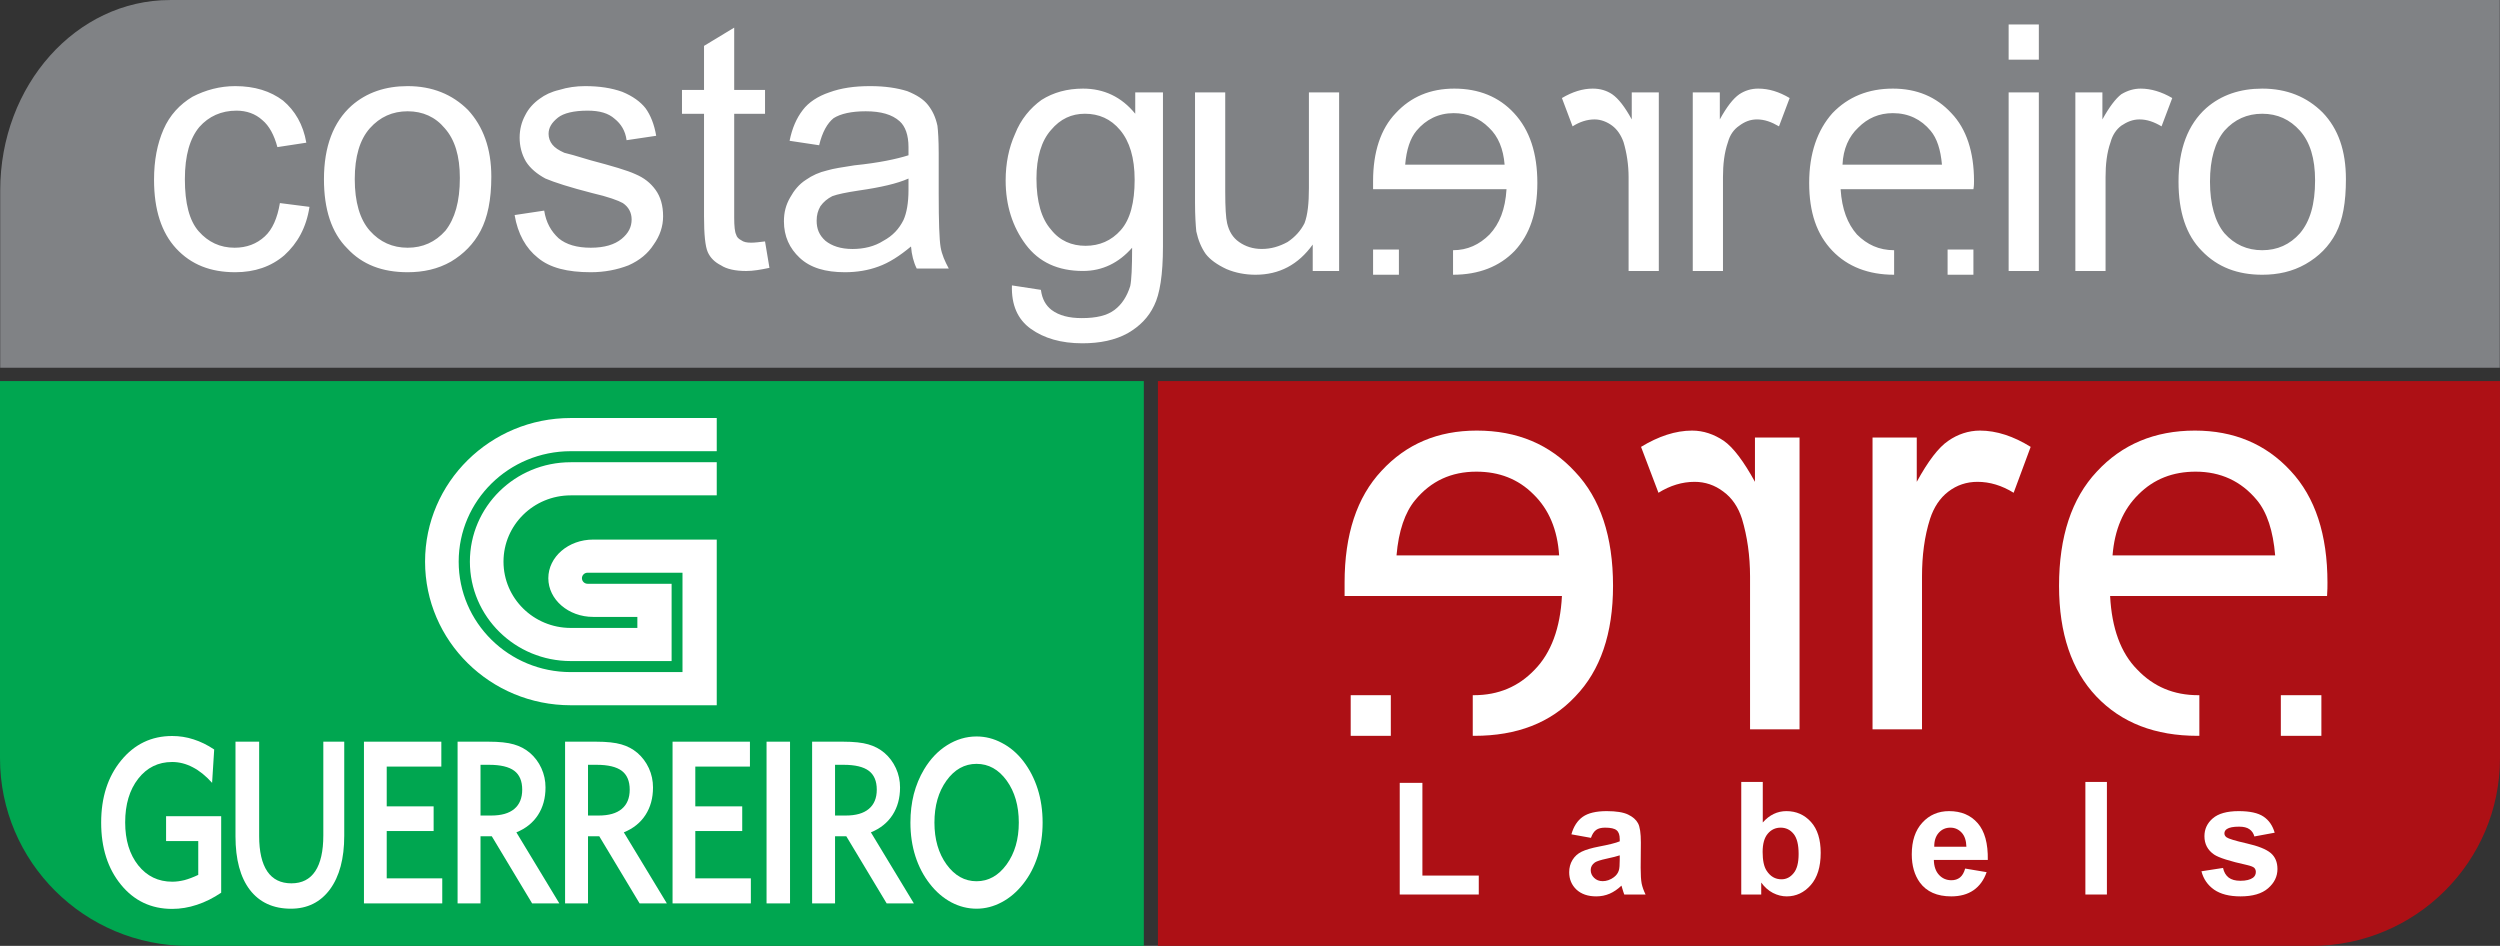 <?xml version="1.0" encoding="UTF-8"?>
<svg xmlns="http://www.w3.org/2000/svg" xmlns:xlink="http://www.w3.org/1999/xlink" width="340.76pt" height="128.93pt" viewBox="0 0 340.76 128.93" version="1.1">
<rect x="0" y="0" width="340.76" height="128.93" fill="#333333" stroke="none"/>
<defs>
<clipPath id="clip1">
  <path d="M 157 51 L 340.762 51 L 340.762 128.93 L 157 128.93 Z M 157 51 "/>
</clipPath>
<clipPath id="clip2">
  <path d="M 0 0 L 340.762 0 L 340.762 51 L 0 51 Z M 0 0 "/>
</clipPath>
<clipPath id="clip3">
  <path d="M 0 51 L 156 51 L 156 128.93 L 0 128.93 Z M 0 51 "/>
</clipPath>
</defs>
<g id="surface1">
<g clip-path="url(#clip1)" clip-rule="nonzero">
<path style=" stroke:none;fill-rule:evenodd;fill:rgb(67.842%,6.274%,8.235%);fill-opacity:1;" d="M 157.828 128.93 L 315.059 128.93 C 329.25 128.93 340.758 117.477 340.758 103.352 L 340.758 51.941 L 157.828 51.941 L 157.828 128.93 "/>
</g>
<path style=" stroke:none;fill-rule:evenodd;fill:rgb(100%,100%,100%);fill-opacity:1;" d="M 255.234 99.41 L 255.234 59.637 L 261.262 59.637 L 261.262 65.676 C 262.809 62.848 264.242 60.965 265.57 60.078 C 266.836 59.191 268.332 58.691 269.879 58.691 C 272.145 58.691 274.469 59.469 276.789 60.91 L 274.469 67.168 C 272.863 66.172 271.207 65.676 269.547 65.676 C 268.055 65.676 266.73 66.117 265.57 67.004 C 264.406 67.891 263.582 69.164 263.078 70.711 C 262.312 73.098 261.977 75.754 261.977 78.582 L 261.977 99.41 L 255.234 99.41 "/>
<path style=" stroke:none;fill-rule:evenodd;fill:rgb(100%,100%,100%);fill-opacity:1;" d="M 245.285 99.41 L 245.285 59.637 L 239.207 59.637 L 239.207 65.676 C 237.66 62.848 236.227 60.965 234.949 60.078 C 233.625 59.191 232.188 58.691 230.637 58.691 C 228.375 58.691 226.055 59.469 223.68 60.91 L 226.055 67.168 C 227.652 66.172 229.312 65.676 230.973 65.676 C 232.41 65.676 233.73 66.117 234.895 67.004 C 236.113 67.891 236.941 69.164 237.438 70.711 C 238.156 73.098 238.539 75.754 238.539 78.582 L 238.539 99.41 L 245.285 99.41 "/>
<path style=" stroke:none;fill-rule:evenodd;fill:rgb(100%,100%,100%);fill-opacity:1;" d="M 310.887 94.758 L 316.414 94.758 L 316.414 100.297 L 310.887 100.297 L 310.887 94.758 "/>
<path style=" stroke:none;fill-rule:evenodd;fill:rgb(100%,100%,100%);fill-opacity:1;" d="M 184.105 94.758 L 189.574 94.758 L 189.574 100.297 L 184.105 100.297 L 184.105 94.758 "/>
<path style=" stroke:none;fill-rule:evenodd;fill:rgb(100%,100%,100%);fill-opacity:1;" d="M 287.949 75.699 L 310.113 75.699 C 309.84 72.379 309.008 69.828 307.625 68.168 C 305.469 65.562 302.652 64.289 299.277 64.289 C 296.184 64.289 293.59 65.285 291.488 67.387 C 289.391 69.441 288.227 72.211 287.949 75.699 Z M 299.781 100.297 C 299.723 100.297 299.613 100.297 299.559 100.297 C 293.754 100.297 289.164 98.527 285.738 94.926 C 282.371 91.379 280.656 86.336 280.656 79.855 C 280.656 73.152 282.371 67.941 285.797 64.289 C 289.227 60.574 293.699 58.691 299.172 58.691 C 304.477 58.691 308.844 60.52 312.215 64.176 C 315.582 67.777 317.242 72.875 317.242 79.414 C 317.242 79.855 317.242 80.465 317.188 81.238 L 287.617 81.238 C 287.844 85.621 289.059 88.996 291.32 91.27 C 293.535 93.598 296.297 94.758 299.613 94.758 C 299.668 94.758 299.723 94.758 299.781 94.758 L 299.781 100.297 "/>
<path style=" stroke:none;fill-rule:evenodd;fill:rgb(100%,100%,100%);fill-opacity:1;" d="M 212.516 75.699 L 190.352 75.699 C 190.629 72.379 191.508 69.828 192.891 68.168 C 195.047 65.562 197.812 64.289 201.238 64.289 C 204.332 64.289 206.934 65.285 209.027 67.387 C 211.133 69.441 212.289 72.211 212.516 75.699 Z M 200.742 100.297 C 200.797 100.297 200.852 100.297 200.961 100.297 C 206.766 100.297 211.352 98.527 214.723 94.926 C 218.148 91.379 219.863 86.336 219.863 79.855 C 219.863 73.152 218.148 67.941 214.672 64.289 C 211.238 60.574 206.82 58.691 201.289 58.691 C 195.984 58.691 191.68 60.52 188.309 64.176 C 184.934 67.777 183.273 72.875 183.273 79.414 C 183.273 79.855 183.273 80.465 183.273 81.238 L 212.898 81.238 C 212.68 85.621 211.41 88.996 209.195 91.27 C 206.984 93.598 204.223 94.758 200.906 94.758 C 200.852 94.758 200.797 94.758 200.742 94.758 L 200.742 100.297 "/>
<path style=" stroke:none;fill-rule:evenodd;fill:rgb(100%,100%,100%);fill-opacity:1;" d="M 190.789 121.926 L 190.789 106.707 L 193.879 106.707 L 193.879 119.344 L 201.562 119.344 L 201.562 121.926 L 190.789 121.926 "/>
<path style=" stroke:none;fill-rule:evenodd;fill:rgb(100%,100%,100%);fill-opacity:1;" d="M 220.777 116.586 C 220.402 116.715 219.809 116.863 218.996 117.039 C 218.18 117.215 217.645 117.387 217.395 117.551 C 217.012 117.824 216.82 118.168 216.82 118.586 C 216.82 119 216.973 119.355 217.281 119.652 C 217.586 119.953 217.977 120.105 218.449 120.105 C 218.977 120.105 219.48 119.93 219.965 119.578 C 220.32 119.316 220.555 118.992 220.664 118.605 C 220.738 118.359 220.777 117.883 220.777 117.176 Z M 216.855 114.203 L 214.188 113.723 C 214.488 112.645 215.008 111.852 215.734 111.336 C 216.465 110.82 217.551 110.562 218.996 110.559 C 220.301 110.559 221.273 110.719 221.914 111.027 C 222.559 111.336 223.008 111.73 223.266 112.211 C 223.527 112.688 223.656 113.566 223.656 114.84 L 223.629 118.277 C 223.629 119.25 223.676 119.977 223.766 120.441 C 223.863 120.898 224.039 121.395 224.297 121.926 L 221.395 121.926 C 221.316 121.73 221.227 121.445 221.113 121.059 C 221.062 120.887 221.031 120.77 221.012 120.715 C 220.504 121.199 219.969 121.566 219.398 121.816 C 218.832 122.059 218.219 122.18 217.574 122.18 C 216.434 122.18 215.531 121.867 214.867 121.246 C 214.219 120.625 213.887 119.844 213.887 118.891 C 213.887 118.262 214.035 117.707 214.336 117.215 C 214.637 116.723 215.055 116.344 215.59 116.086 C 216.137 115.824 216.914 115.59 217.926 115.395 C 219.297 115.137 220.254 114.898 220.777 114.676 L 220.777 114.383 C 220.777 113.812 220.641 113.414 220.359 113.176 C 220.082 112.934 219.555 112.812 218.781 112.812 C 218.262 112.812 217.855 112.914 217.566 113.121 C 217.27 113.328 217.035 113.688 216.855 114.203 "/>
<path style=" stroke:none;fill-rule:evenodd;fill:rgb(100%,100%,100%);fill-opacity:1;" d="M 240.254 116.129 C 240.254 117.277 240.434 118.129 240.797 118.68 C 241.305 119.465 241.977 119.852 242.824 119.852 C 243.469 119.852 244.02 119.578 244.469 119.023 C 244.934 118.473 245.16 117.594 245.16 116.402 C 245.16 115.133 244.934 114.219 244.469 113.656 C 244.012 113.094 243.422 112.812 242.707 112.812 C 242.008 112.812 241.418 113.086 240.953 113.637 C 240.488 114.184 240.254 115.012 240.254 116.129 Z M 237.34 121.926 L 237.34 106.582 L 240.273 106.582 L 240.273 112.109 C 241.18 111.078 242.25 110.562 243.492 110.559 C 244.84 110.559 245.957 111.055 246.844 112.035 C 247.727 113.012 248.168 114.418 248.168 116.25 C 248.168 118.152 247.715 119.613 246.812 120.641 C 245.91 121.664 244.82 122.18 243.535 122.18 C 242.898 122.18 242.27 122.023 241.652 121.707 C 241.039 121.387 240.508 120.914 240.062 120.297 L 240.062 121.926 L 237.34 121.926 "/>
<path style=" stroke:none;fill-rule:evenodd;fill:rgb(100%,100%,100%);fill-opacity:1;" d="M 268.027 115.414 C 268.004 114.566 267.789 113.922 267.371 113.48 C 266.953 113.035 266.445 112.812 265.844 112.812 C 265.207 112.812 264.676 113.043 264.258 113.512 C 263.84 113.98 263.637 114.617 263.645 115.414 Z M 267.859 118.387 L 270.785 118.879 C 270.41 119.953 269.816 120.777 268.996 121.344 C 268.188 121.898 267.18 122.18 265.961 122.18 C 264.031 122.18 262.605 121.547 261.68 120.285 C 260.949 119.273 260.582 117.992 260.582 116.449 C 260.582 114.609 261.062 113.172 262.023 112.129 C 262.98 111.082 264.199 110.559 265.668 110.559 C 267.316 110.559 268.617 111.105 269.57 112.203 C 270.523 113.293 270.984 114.961 270.945 117.215 L 263.59 117.215 C 263.609 118.09 263.848 118.77 264.301 119.258 C 264.754 119.742 265.316 119.98 265.988 119.98 C 266.453 119.98 266.836 119.852 267.152 119.605 C 267.465 119.352 267.703 118.949 267.859 118.387 "/>
<path style=" stroke:none;fill-rule:evenodd;fill:rgb(100%,100%,100%);fill-opacity:1;" d="M 284.246 121.926 L 284.246 106.582 L 287.18 106.582 L 287.18 121.926 L 284.246 121.926 "/>
<path style=" stroke:none;fill-rule:evenodd;fill:rgb(100%,100%,100%);fill-opacity:1;" d="M 300.066 118.758 L 303.008 118.305 C 303.133 118.879 303.387 119.312 303.77 119.613 C 304.156 119.906 304.691 120.055 305.383 120.055 C 306.141 120.055 306.711 119.914 307.098 119.633 C 307.348 119.441 307.48 119.176 307.48 118.852 C 307.48 118.625 307.406 118.441 307.27 118.297 C 307.125 118.152 306.793 118.027 306.285 117.906 C 303.922 117.387 302.422 116.906 301.789 116.477 C 300.91 115.871 300.473 115.039 300.473 113.973 C 300.473 113.012 300.852 112.195 301.609 111.547 C 302.367 110.891 303.543 110.562 305.141 110.559 C 306.656 110.559 307.785 110.805 308.52 111.301 C 309.262 111.797 309.77 112.531 310.047 113.5 L 307.281 114.012 C 307.164 113.578 306.934 113.25 306.598 113.02 C 306.273 112.789 305.805 112.676 305.191 112.676 C 304.418 112.676 303.863 112.781 303.531 113 C 303.309 113.152 303.195 113.352 303.195 113.594 C 303.195 113.805 303.293 113.984 303.488 114.129 C 303.758 114.324 304.664 114.602 306.223 114.957 C 307.789 115.312 308.887 115.75 309.504 116.266 C 310.117 116.785 310.426 117.516 310.426 118.449 C 310.426 119.473 309.996 120.344 309.148 121.078 C 308.301 121.816 307.047 122.18 305.383 122.18 C 303.867 122.18 302.672 121.871 301.789 121.262 C 300.91 120.641 300.336 119.809 300.066 118.758 "/>
<g clip-path="url(#clip2)" clip-rule="nonzero">
<path style=" stroke:none;fill-rule:evenodd;fill:rgb(50.195%,50.98%,52.156%);fill-opacity:1;" d="M 0.031 25.941 C 0.031 11.613 10.391 0.004 23.176 0.004 L 340.727 0.004 L 340.727 50.121 L 0.031 50.121 L 0.031 25.941 "/>
</g>
<g clip-path="url(#clip3)" clip-rule="nonzero">
<path style=" stroke:none;fill-rule:evenodd;fill:rgb(0%,65.097%,31.372%);fill-opacity:1;" d="M 155.906 128.93 L 25.703 128.93 C 11.508 128.93 0 117.477 0 103.352 L 0 51.941 L 155.906 51.941 L 155.906 128.93 "/>
</g>
<path style=" stroke:none;fill-rule:evenodd;fill:rgb(100%,100%,100%);fill-opacity:1;" d="M 123.832 24.336 C 122.289 25.023 120.059 25.539 117.055 25.969 C 115.344 26.227 114.141 26.477 113.453 26.734 C 112.77 27.082 112.254 27.512 111.824 28.109 C 111.484 28.707 111.312 29.312 111.312 30.078 C 111.312 31.195 111.652 32.051 112.512 32.824 C 113.371 33.512 114.57 33.938 116.199 33.938 C 117.742 33.938 119.203 33.594 120.402 32.824 C 121.688 32.137 122.547 31.195 123.148 29.992 C 123.574 29.051 123.832 27.68 123.832 25.879 Z M 38.152 27.68 L 42.184 28.195 C 41.754 31.023 40.551 33.164 38.754 34.797 C 36.953 36.34 34.719 37.105 32.062 37.105 C 28.719 37.105 26.055 36.082 23.996 33.852 C 22.027 31.711 20.996 28.625 20.996 24.508 C 20.996 21.852 21.43 19.621 22.285 17.648 C 23.141 15.68 24.516 14.223 26.23 13.191 C 28.031 12.254 30.004 11.738 32.062 11.738 C 34.719 11.738 36.867 12.422 38.578 13.707 C 40.211 15.082 41.324 16.965 41.754 19.449 L 37.809 20.051 C 37.379 18.426 36.695 17.141 35.75 16.363 C 34.809 15.508 33.605 15.082 32.234 15.082 C 30.172 15.082 28.461 15.852 27.172 17.309 C 25.887 18.852 25.199 21.164 25.199 24.426 C 25.199 27.68 25.801 30.078 27.09 31.535 C 28.375 32.996 30.004 33.766 31.973 33.766 C 33.605 33.766 34.977 33.254 36.094 32.223 C 37.125 31.281 37.809 29.738 38.152 27.68 Z M 44.156 24.426 C 44.156 19.969 45.441 16.621 47.93 14.395 C 49.988 12.594 52.562 11.738 55.562 11.738 C 58.906 11.738 61.652 12.852 63.793 14.992 C 65.852 17.223 66.969 20.227 66.969 24.078 C 66.969 27.254 66.457 29.652 65.512 31.453 C 64.566 33.254 63.195 34.625 61.48 35.652 C 59.68 36.68 57.707 37.105 55.562 37.105 C 52.133 37.105 49.387 36.082 47.328 33.852 C 45.184 31.711 44.156 28.535 44.156 24.426 Z M 48.355 24.426 C 48.355 27.512 49.043 29.91 50.414 31.453 C 51.789 32.996 53.508 33.766 55.562 33.766 C 57.621 33.766 59.336 32.996 60.707 31.453 C 61.992 29.82 62.68 27.512 62.68 24.25 C 62.68 21.254 61.992 19.023 60.621 17.48 C 59.336 15.938 57.621 15.168 55.562 15.168 C 53.508 15.168 51.789 15.938 50.414 17.48 C 49.043 19.023 48.355 21.34 48.355 24.426 Z M 70.145 29.312 L 74.176 28.707 C 74.43 30.336 75.117 31.535 76.145 32.48 C 77.176 33.336 78.633 33.766 80.523 33.766 C 82.406 33.766 83.781 33.336 84.723 32.566 C 85.664 31.793 86.094 30.938 86.094 29.91 C 86.094 28.965 85.664 28.195 84.895 27.68 C 84.293 27.336 82.922 26.824 80.691 26.309 C 77.688 25.539 75.547 24.852 74.344 24.336 C 73.23 23.738 72.285 22.965 71.688 22.02 C 71.086 20.992 70.828 19.879 70.828 18.766 C 70.828 17.648 71.086 16.621 71.602 15.68 C 72.027 14.82 72.715 14.055 73.574 13.449 C 74.262 12.938 75.117 12.512 76.234 12.254 C 77.348 11.906 78.547 11.738 79.746 11.738 C 81.719 11.738 83.352 11.996 84.809 12.512 C 86.266 13.109 87.297 13.879 87.98 14.738 C 88.668 15.68 89.184 16.965 89.441 18.508 L 85.406 19.109 C 85.238 17.824 84.641 16.883 83.781 16.195 C 82.922 15.422 81.719 15.082 80.094 15.082 C 78.203 15.082 76.832 15.422 76.059 16.023 C 75.203 16.711 74.773 17.391 74.773 18.254 C 74.773 18.766 74.945 19.281 75.289 19.711 C 75.629 20.137 76.145 20.477 76.918 20.824 C 77.348 20.91 78.547 21.254 80.523 21.852 C 83.438 22.625 85.496 23.223 86.609 23.738 C 87.812 24.25 88.668 24.934 89.355 25.879 C 90.039 26.824 90.383 28.02 90.383 29.48 C 90.383 30.852 89.953 32.137 89.098 33.336 C 88.324 34.539 87.211 35.48 85.664 36.168 C 84.121 36.766 82.406 37.105 80.523 37.105 C 77.348 37.105 74.945 36.508 73.316 35.137 C 71.688 33.852 70.57 31.879 70.145 29.312 Z M 104.277 32.906 L 104.879 36.508 C 103.68 36.766 102.648 36.938 101.707 36.938 C 100.246 36.938 99.047 36.68 98.277 36.168 C 97.414 35.734 96.816 35.137 96.473 34.367 C 96.129 33.594 95.961 31.969 95.961 29.48 L 95.961 15.508 L 92.957 15.508 L 92.957 12.254 L 95.961 12.254 L 95.961 6.254 L 100.074 3.766 L 100.074 12.254 L 104.277 12.254 L 104.277 15.508 L 100.074 15.508 L 100.074 29.652 C 100.074 30.852 100.16 31.621 100.336 31.969 C 100.418 32.309 100.676 32.566 101.02 32.738 C 101.359 32.996 101.789 33.078 102.395 33.078 C 102.906 33.078 103.508 32.996 104.277 32.906 Z M 124.176 33.594 C 122.633 34.879 121.176 35.824 119.715 36.34 C 118.344 36.848 116.797 37.105 115.172 37.105 C 112.512 37.105 110.453 36.508 108.996 35.137 C 107.625 33.852 106.852 32.223 106.852 30.168 C 106.852 28.965 107.109 27.938 107.707 26.906 C 108.223 25.969 108.91 25.109 109.855 24.508 C 110.711 23.91 111.652 23.48 112.77 23.223 C 113.625 22.965 114.828 22.793 116.457 22.535 C 119.801 22.195 122.203 21.68 123.832 21.164 L 123.832 20.051 C 123.832 18.426 123.402 17.223 122.633 16.535 C 121.602 15.598 120.059 15.168 118 15.168 C 116.027 15.168 114.57 15.508 113.625 16.105 C 112.77 16.793 112.082 17.996 111.652 19.797 L 107.625 19.191 C 107.965 17.48 108.566 16.105 109.426 14.992 C 110.195 13.965 111.484 13.109 113.027 12.594 C 114.656 11.996 116.457 11.738 118.602 11.738 C 120.66 11.738 122.289 11.996 123.66 12.422 C 124.949 12.938 125.891 13.539 126.492 14.309 C 127.094 15.082 127.52 15.938 127.777 17.141 C 127.863 17.824 127.949 19.109 127.949 20.91 L 127.949 26.395 C 127.949 30.25 128.035 32.648 128.207 33.68 C 128.379 34.707 128.809 35.652 129.32 36.598 L 124.949 36.598 C 124.52 35.734 124.262 34.707 124.176 33.594 Z M 137.93 38.902 L 141.879 39.508 C 142.047 40.793 142.562 41.648 143.332 42.246 C 144.363 43.02 145.734 43.359 147.449 43.359 C 149.422 43.359 150.883 43.02 151.91 42.246 C 152.938 41.477 153.625 40.363 154.055 38.992 C 154.227 38.219 154.312 36.422 154.312 33.766 C 152.512 35.816 150.281 36.934 147.621 36.934 C 144.191 36.934 141.617 35.734 139.816 33.336 C 138.02 30.93 137.074 28.02 137.074 24.59 C 137.074 22.277 137.504 20.133 138.359 18.25 C 139.133 16.277 140.418 14.734 141.961 13.621 C 143.59 12.59 145.48 12.078 147.621 12.078 C 150.453 12.078 152.855 13.191 154.738 15.504 L 154.738 12.59 L 158.516 12.59 L 158.516 33.59 C 158.516 37.449 158.086 40.105 157.312 41.648 C 156.539 43.277 155.34 44.477 153.715 45.418 C 151.996 46.363 149.938 46.793 147.535 46.793 C 144.617 46.793 142.305 46.105 140.504 44.82 C 138.703 43.531 137.844 41.559 137.93 38.902 Z M 141.273 24.332 C 141.273 27.504 141.961 29.816 143.246 31.277 C 144.449 32.82 146.078 33.504 147.965 33.504 C 149.852 33.504 151.48 32.82 152.77 31.363 C 154.055 29.906 154.656 27.594 154.656 24.508 C 154.656 21.504 153.969 19.273 152.68 17.734 C 151.395 16.191 149.766 15.504 147.879 15.504 C 146.078 15.504 144.535 16.191 143.246 17.734 C 141.961 19.191 141.273 21.418 141.273 24.332 Z M 178.93 36.934 L 178.93 33.336 C 176.957 36.074 174.383 37.449 171.121 37.449 C 169.75 37.449 168.379 37.191 167.176 36.676 C 165.891 36.074 164.945 35.391 164.348 34.621 C 163.746 33.766 163.316 32.73 163.059 31.535 C 162.977 30.68 162.887 29.387 162.887 27.676 L 162.887 12.59 L 167.004 12.59 L 167.004 26.133 C 167.004 28.273 167.094 29.734 167.262 30.422 C 167.52 31.535 168.035 32.391 168.895 32.988 C 169.75 33.59 170.777 33.934 171.98 33.934 C 173.27 33.934 174.383 33.59 175.496 32.988 C 176.523 32.305 177.297 31.445 177.812 30.422 C 178.242 29.305 178.41 27.676 178.41 25.621 L 178.41 12.59 L 182.527 12.59 L 182.527 36.934 Z M 226.102 36.934 L 226.102 12.59 L 222.414 12.59 L 222.414 16.277 C 221.469 14.562 220.613 13.449 219.75 12.848 C 218.98 12.336 218.121 12.078 217.094 12.078 C 215.723 12.078 214.348 12.508 212.895 13.363 L 214.348 17.223 C 215.293 16.617 216.32 16.277 217.352 16.277 C 218.207 16.277 219.062 16.617 219.75 17.133 C 220.438 17.648 220.953 18.418 221.293 19.363 C 221.727 20.816 221.984 22.449 221.984 24.16 L 221.984 36.934 Z M 230.73 36.934 L 230.73 12.59 L 234.418 12.59 L 234.418 16.277 C 235.363 14.562 236.219 13.449 237.074 12.848 C 237.852 12.336 238.707 12.078 239.648 12.078 C 241.109 12.078 242.484 12.508 243.938 13.363 L 242.484 17.223 C 241.449 16.617 240.508 16.277 239.477 16.277 C 238.535 16.277 237.762 16.617 237.074 17.133 C 236.305 17.648 235.789 18.418 235.531 19.363 C 235.02 20.816 234.848 22.449 234.848 24.16 L 234.848 36.934 Z M 273.785 8.137 L 273.785 3.332 L 277.902 3.332 L 277.902 8.137 Z M 273.785 36.934 L 273.785 12.59 L 277.902 12.59 L 277.902 36.934 Z M 282.879 36.934 L 282.879 12.59 L 286.566 12.59 L 286.566 16.277 C 287.512 14.562 288.367 13.449 289.137 12.848 C 289.992 12.336 290.855 12.078 291.793 12.078 C 293.164 12.078 294.629 12.508 296.086 13.363 L 294.629 17.223 C 293.602 16.617 292.656 16.277 291.621 16.277 C 290.684 16.277 289.91 16.617 289.137 17.133 C 288.449 17.648 287.938 18.418 287.684 19.363 C 287.164 20.816 286.996 22.449 286.996 24.16 L 286.996 36.934 Z M 296.941 24.762 C 296.941 20.309 298.227 16.965 300.715 14.734 C 302.773 12.934 305.348 12.078 308.352 12.078 C 311.695 12.078 314.438 13.191 316.586 15.336 C 318.727 17.562 319.758 20.559 319.758 24.422 C 319.758 27.594 319.328 29.992 318.387 31.793 C 317.441 33.59 316.07 34.961 314.27 35.992 C 312.469 37.02 310.492 37.449 308.352 37.449 C 305.004 37.449 302.258 36.422 300.117 34.191 C 297.977 32.047 296.941 28.879 296.941 24.762 Z M 301.23 24.762 C 301.23 27.848 301.918 30.246 303.199 31.793 C 304.574 33.336 306.293 34.105 308.352 34.105 C 310.41 34.105 312.121 33.336 313.496 31.793 C 314.867 30.164 315.555 27.848 315.555 24.59 C 315.555 21.594 314.867 19.363 313.496 17.82 C 312.121 16.277 310.41 15.504 308.352 15.504 C 306.293 15.504 304.574 16.277 303.199 17.82 C 301.918 19.363 301.23 21.676 301.23 24.762 Z M 265.465 34.016 L 268.984 34.016 L 268.984 37.449 L 265.465 37.449 Z M 258.176 37.449 C 254.66 37.449 251.828 36.332 249.77 34.191 C 247.629 31.965 246.598 28.961 246.598 24.934 C 246.598 20.906 247.711 17.734 249.77 15.422 C 251.914 13.191 254.66 12.078 258.004 12.078 C 261.266 12.078 263.922 13.191 265.98 15.422 C 268.039 17.562 269.066 20.734 269.066 24.68 C 269.066 24.934 269.066 25.363 268.984 25.793 L 250.883 25.793 C 251.059 28.531 251.828 30.504 253.113 31.965 C 254.484 33.336 256.121 34.105 258.176 34.105 Z M 251.141 22.449 L 264.695 22.449 C 264.52 20.391 264.012 18.848 263.148 17.82 C 261.863 16.277 260.148 15.422 258.004 15.422 C 256.121 15.422 254.57 16.105 253.289 17.391 C 252.004 18.59 251.23 20.309 251.141 22.449 Z M 187.156 34.016 L 190.676 34.016 L 190.676 37.449 L 187.156 37.449 Z M 198.055 37.449 C 201.566 37.449 204.398 36.332 206.461 34.191 C 208.52 31.965 209.547 28.961 209.547 24.934 C 209.547 20.906 208.52 17.734 206.371 15.422 C 204.312 13.191 201.566 12.078 198.227 12.078 C 194.965 12.078 192.309 13.191 190.246 15.422 C 188.188 17.562 187.156 20.734 187.156 24.68 L 187.156 25.793 L 205.344 25.793 C 205.176 28.531 204.398 30.504 203.027 31.965 C 201.656 33.336 200.023 34.105 198.055 34.105 Z M 205.086 22.449 L 191.531 22.449 C 191.703 20.391 192.219 18.848 193.074 17.82 C 194.363 16.277 196.086 15.422 198.137 15.422 C 200.023 15.422 201.656 16.105 202.941 17.391 C 204.23 18.59 204.91 20.309 205.086 22.449 "/>
<path style=" stroke:none;fill-rule:evenodd;fill:rgb(100%,100%,100%);fill-opacity:1;" d="M 91.543 79.57 L 91.543 90.105 L 77.797 90.105 C 70.203 90.105 64.047 84.039 64.047 76.551 C 64.047 69.066 70.203 63.004 77.797 63.004 L 97.695 63.004 L 97.695 67.52 L 77.797 67.52 C 72.73 67.52 68.629 71.57 68.629 76.551 C 68.629 81.547 72.73 85.59 77.797 85.59 L 86.875 85.59 L 86.875 84.086 L 80.848 84.086 C 77.473 84.086 74.738 81.723 74.738 78.812 C 74.738 75.902 77.473 73.547 80.848 73.547 L 97.695 73.547 L 97.695 96.129 L 77.797 96.129 C 66.828 96.129 57.938 87.367 57.938 76.551 C 57.938 65.75 66.828 56.977 77.797 56.977 L 97.695 56.977 L 97.695 61.5 L 77.797 61.5 C 69.355 61.5 62.52 68.238 62.52 76.551 C 62.52 84.875 69.355 91.609 77.797 91.609 L 93.027 91.609 L 93.027 78.062 L 80.086 78.062 C 79.664 78.062 79.32 78.402 79.32 78.812 C 79.32 79.23 79.664 79.57 80.086 79.57 L 91.543 79.57 "/>
<path style=" stroke:none;fill-rule:evenodd;fill:rgb(100%,100%,100%);fill-opacity:1;" d="M 28.91 106.707 C 28.059 105.754 27.176 105.043 26.262 104.574 C 25.352 104.098 24.418 103.863 23.465 103.863 C 21.562 103.863 20.023 104.625 18.836 106.145 C 17.656 107.66 17.062 109.648 17.062 112.09 C 17.062 114.504 17.656 116.449 18.836 117.941 C 20.023 119.43 21.57 120.18 23.488 120.18 C 24.02 120.18 24.57 120.102 25.137 119.965 C 25.711 119.809 26.34 119.574 27.023 119.25 L 27.023 114.641 L 22.637 114.641 L 22.637 111.254 L 30.148 111.254 L 30.148 121.68 C 29.07 122.406 27.973 122.957 26.848 123.324 C 25.723 123.699 24.594 123.887 23.465 123.887 C 20.609 123.887 18.285 122.789 16.488 120.586 C 14.688 118.387 13.789 115.566 13.789 112.121 C 13.789 108.684 14.699 105.859 16.512 103.652 C 18.328 101.434 20.645 100.32 23.465 100.32 C 24.461 100.32 25.438 100.469 26.387 100.781 C 27.336 101.082 28.273 101.539 29.195 102.16 L 28.91 106.707 "/>
<path style=" stroke:none;fill-rule:evenodd;fill:rgb(100%,100%,100%);fill-opacity:1;" d="M 35.324 101.094 L 35.324 113.957 C 35.324 116.074 35.695 117.684 36.434 118.777 C 37.176 119.863 38.273 120.402 39.723 120.402 C 41.156 120.402 42.238 119.852 42.973 118.746 C 43.703 117.641 44.07 116.012 44.07 113.867 L 44.07 101.094 L 46.922 101.094 L 46.922 113.93 C 46.922 117.023 46.27 119.457 44.973 121.227 C 43.672 122.98 41.898 123.859 39.648 123.859 C 37.242 123.859 35.379 123 34.062 121.297 C 32.754 119.586 32.098 117.152 32.098 113.988 L 32.098 101.094 L 35.324 101.094 "/>
<path style=" stroke:none;fill-rule:evenodd;fill:rgb(100%,100%,100%);fill-opacity:1;" d="M 49.609 123.137 L 49.609 101.094 L 60.156 101.094 L 60.156 104.488 L 52.711 104.488 L 52.711 109.91 L 59.105 109.91 L 59.105 113.273 L 52.711 113.273 L 52.711 119.723 L 60.281 119.723 L 60.281 123.137 L 49.609 123.137 "/>
<path style=" stroke:none;fill-rule:evenodd;fill:rgb(100%,100%,100%);fill-opacity:1;" d="M 62.371 123.137 L 62.371 101.094 L 66.574 101.094 C 68.062 101.094 69.215 101.219 70.031 101.461 C 70.859 101.695 71.59 102.078 72.234 102.621 C 72.898 103.195 73.422 103.895 73.793 104.711 C 74.168 105.535 74.355 106.406 74.355 107.332 C 74.355 108.781 74.016 110.027 73.332 111.086 C 72.648 112.141 71.664 112.93 70.383 113.453 L 76.242 123.137 L 72.531 123.137 L 67.035 113.988 L 65.496 113.988 L 65.496 123.137 Z M 65.496 111.16 L 66.957 111.16 C 68.336 111.16 69.379 110.863 70.098 110.262 C 70.82 109.656 71.18 108.781 71.18 107.633 C 71.18 106.465 70.82 105.609 70.098 105.062 C 69.371 104.52 68.227 104.246 66.668 104.246 L 65.496 104.246 L 65.496 111.16 "/>
<path style=" stroke:none;fill-rule:evenodd;fill:rgb(100%,100%,100%);fill-opacity:1;" d="M 77.023 123.137 L 77.023 101.094 L 81.223 101.094 C 82.711 101.094 83.863 101.219 84.684 101.461 C 85.508 101.695 86.238 102.078 86.883 102.621 C 87.547 103.195 88.07 103.895 88.445 104.711 C 88.82 105.535 89.008 106.406 89.008 107.332 C 89.008 108.781 88.664 110.027 87.98 111.086 C 87.297 112.141 86.312 112.93 85.031 113.453 L 90.895 123.137 L 87.18 123.137 L 81.684 113.988 L 80.148 113.988 L 80.148 123.137 Z M 80.148 111.16 L 81.605 111.16 C 82.984 111.16 84.027 110.863 84.746 110.262 C 85.469 109.656 85.832 108.781 85.832 107.633 C 85.832 106.465 85.469 105.609 84.746 105.062 C 84.02 104.52 82.879 104.246 81.32 104.246 L 80.148 104.246 L 80.148 111.16 "/>
<path style=" stroke:none;fill-rule:evenodd;fill:rgb(100%,100%,100%);fill-opacity:1;" d="M 91.672 123.137 L 91.672 101.094 L 102.219 101.094 L 102.219 104.488 L 94.773 104.488 L 94.773 109.91 L 101.168 109.91 L 101.168 113.273 L 94.773 113.273 L 94.773 119.723 L 102.344 119.723 L 102.344 123.137 L 91.672 123.137 "/>
<path style=" stroke:none;fill-rule:evenodd;fill:rgb(100%,100%,100%);fill-opacity:1;" d="M 104.484 123.137 L 104.484 101.094 L 107.684 101.094 L 107.684 123.137 L 104.484 123.137 "/>
<path style=" stroke:none;fill-rule:evenodd;fill:rgb(100%,100%,100%);fill-opacity:1;" d="M 110.695 123.137 L 110.695 101.094 L 114.895 101.094 C 116.387 101.094 117.539 101.219 118.355 101.461 C 119.18 101.695 119.914 102.078 120.555 102.621 C 121.223 103.195 121.742 103.895 122.117 104.711 C 122.492 105.535 122.68 106.406 122.68 107.332 C 122.68 108.781 122.34 110.027 121.656 111.086 C 120.973 112.141 119.988 112.93 118.707 113.453 L 124.566 123.137 L 120.855 123.137 L 115.355 113.988 L 113.82 113.988 L 113.82 123.137 Z M 113.82 111.16 L 115.281 111.16 C 116.656 111.16 117.703 110.863 118.418 110.262 C 119.145 109.656 119.508 108.781 119.508 107.633 C 119.508 106.465 119.145 105.609 118.418 105.062 C 117.695 104.52 116.555 104.246 114.996 104.246 L 113.82 104.246 L 113.82 111.16 "/>
<path style=" stroke:none;fill-rule:evenodd;fill:rgb(100%,100%,100%);fill-opacity:1;" d="M 124.094 112.121 C 124.094 110.746 124.25 109.457 124.555 108.242 C 124.875 107.027 125.34 105.898 125.957 104.867 C 126.809 103.445 127.855 102.348 129.105 101.566 C 130.363 100.781 131.699 100.383 133.105 100.383 C 134.305 100.383 135.457 100.672 136.566 101.266 C 137.676 101.84 138.645 102.668 139.477 103.738 C 140.336 104.859 140.992 106.125 141.441 107.543 C 141.891 108.961 142.113 110.484 142.113 112.121 C 142.113 113.75 141.891 115.273 141.441 116.695 C 140.992 118.113 140.336 119.371 139.477 120.461 C 138.621 121.551 137.645 122.391 136.543 122.973 C 135.441 123.562 134.297 123.859 133.105 123.859 C 131.906 123.859 130.762 123.566 129.668 122.992 C 128.574 122.406 127.605 121.582 126.758 120.496 C 125.883 119.383 125.219 118.113 124.77 116.707 C 124.32 115.293 124.094 113.766 124.094 112.121 Z M 127.367 112.121 C 127.367 114.398 127.918 116.305 129.02 117.832 C 130.129 119.352 131.488 120.117 133.105 120.117 C 134.73 120.117 136.094 119.352 137.203 117.832 C 138.312 116.305 138.867 114.398 138.867 112.121 C 138.867 109.828 138.316 107.926 137.219 106.402 C 136.117 104.879 134.746 104.117 133.105 104.117 C 131.473 104.117 130.105 104.879 129.008 106.402 C 127.914 107.926 127.367 109.828 127.367 112.121 "/>
</g>
</svg>
